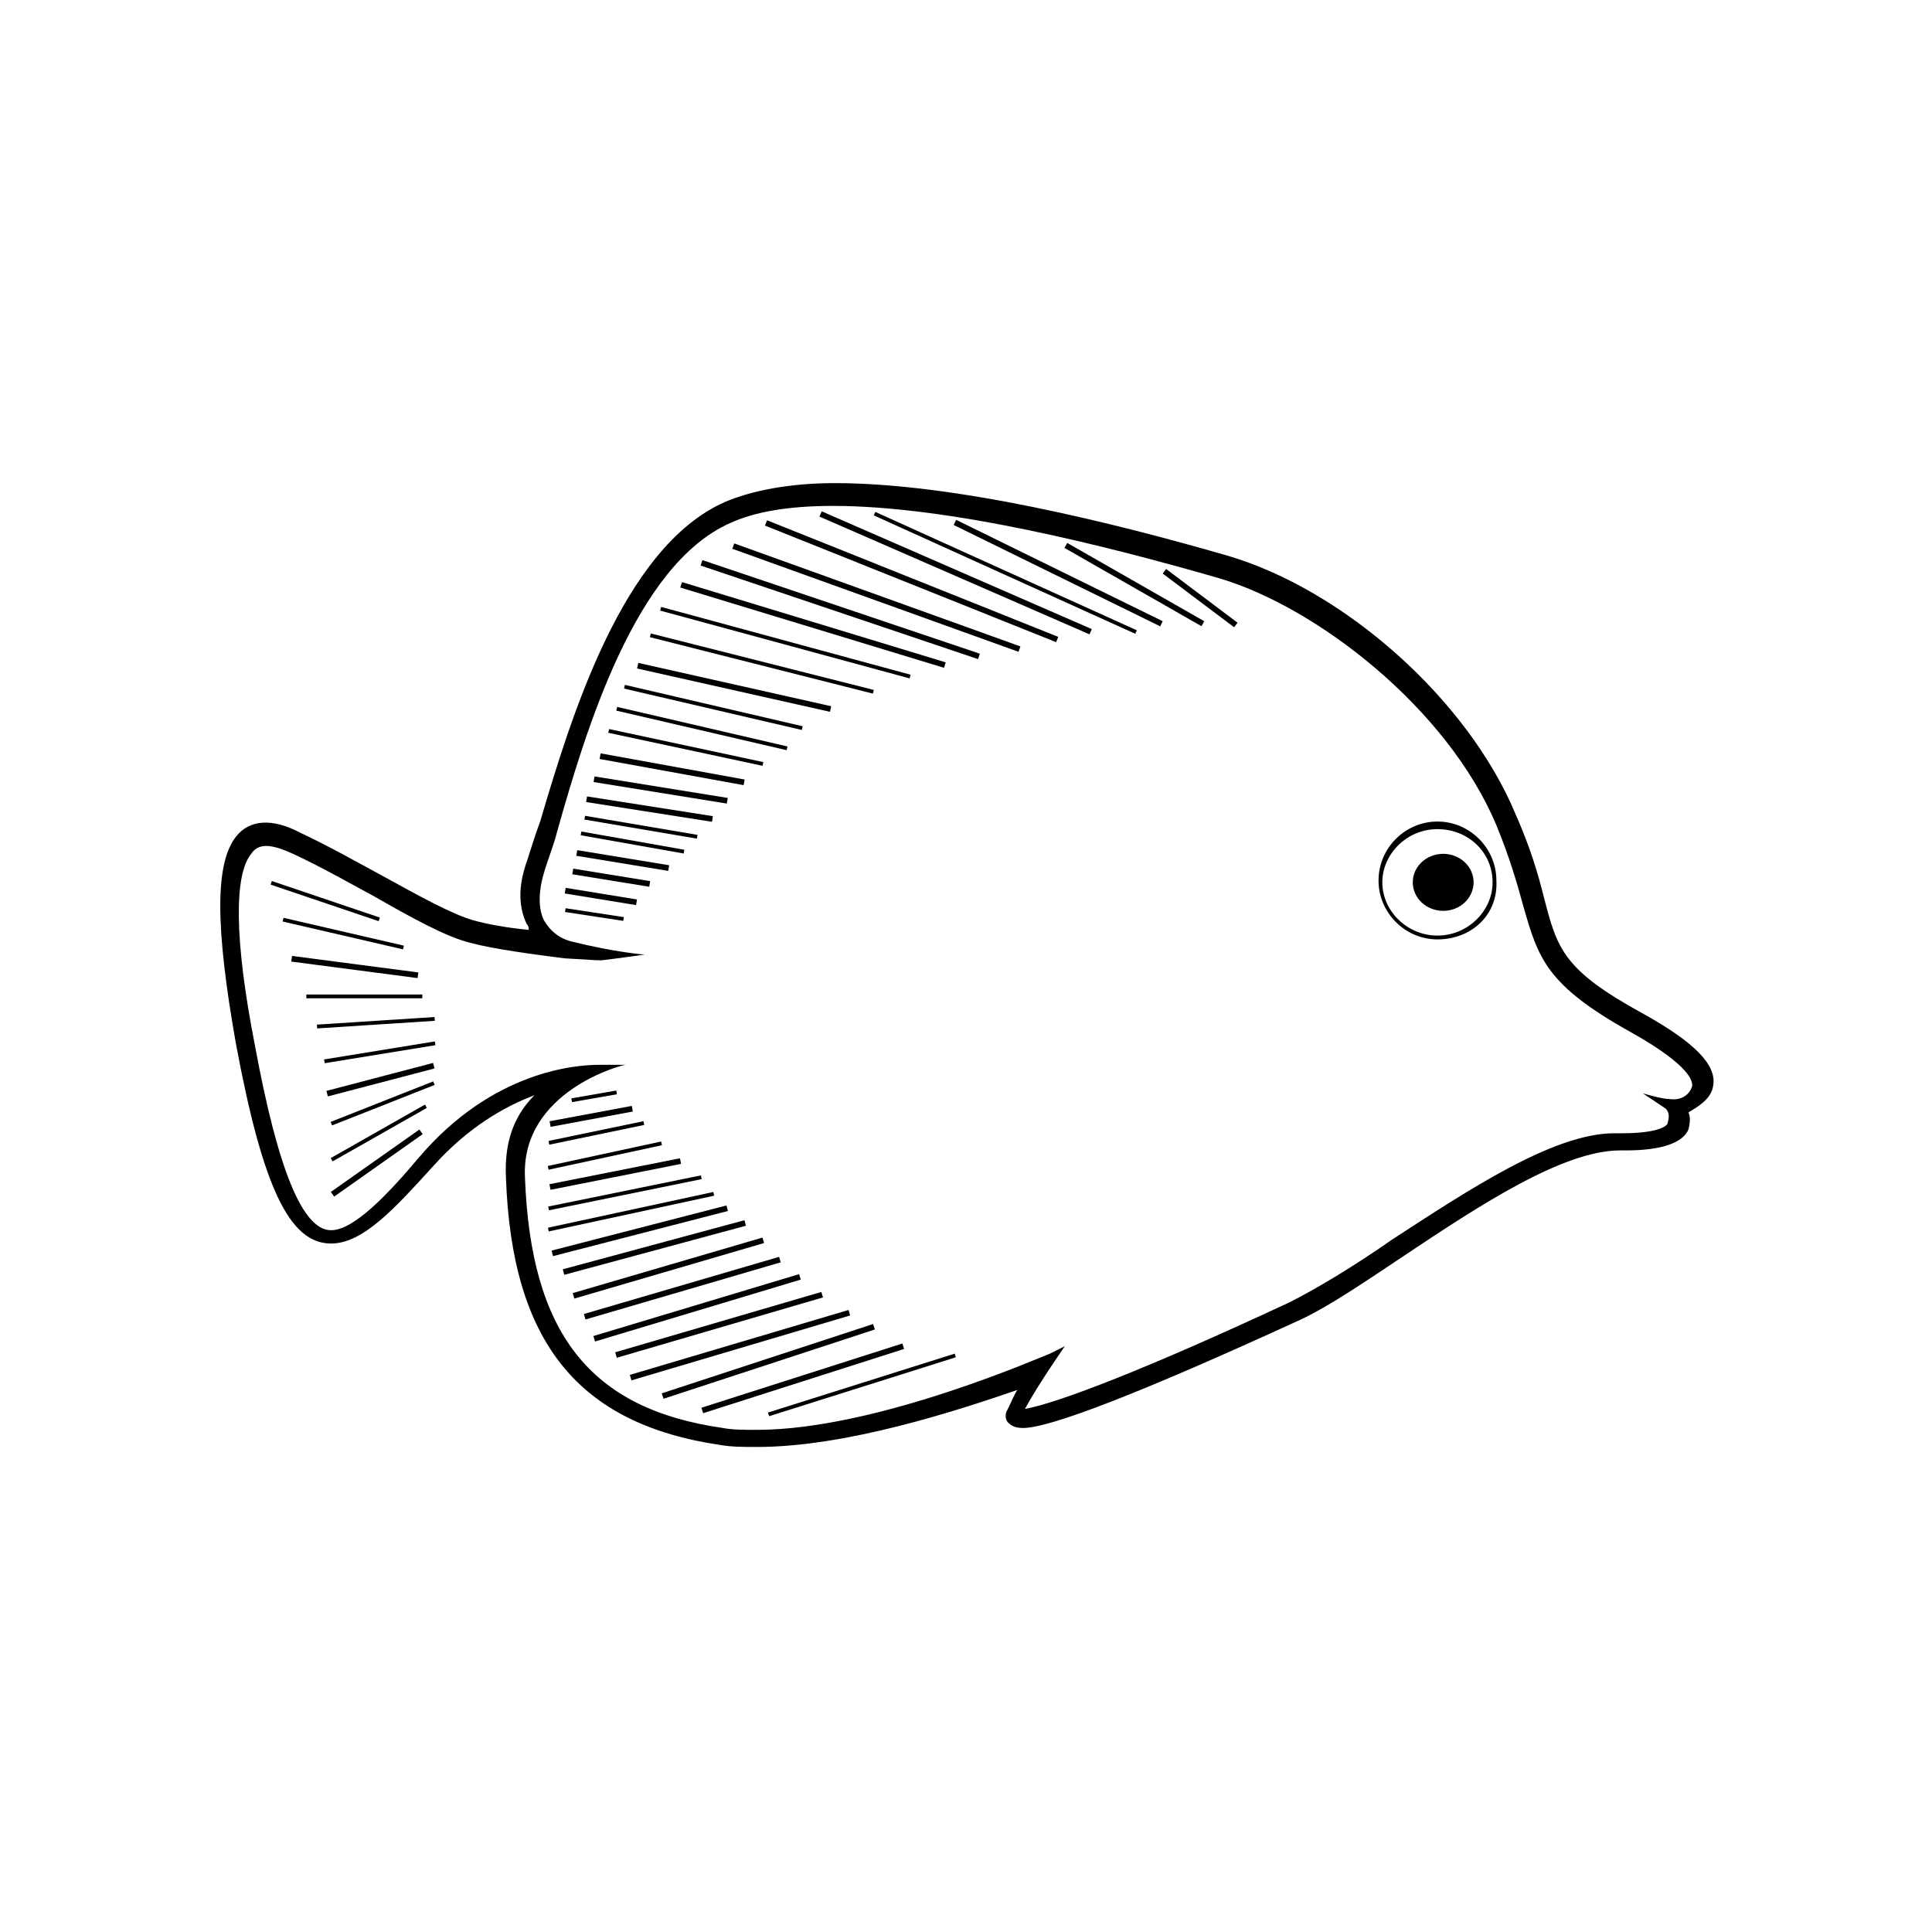 <?xml version="1.0" encoding="UTF-8"?>
<!-- Uploaded to: SVG Repo, www.svgrepo.com, Generator: SVG Repo Mixer Tools -->
<svg fill="#000000" width="800px" height="800px" version="1.1" viewBox="144 144 512 512" xmlns="http://www.w3.org/2000/svg">
 <g>
  <path d="m344.58 527.46c-3.527 0-6.551 0-9.574-0.504-37.785-5.543-55.418-27.207-56.93-71.039-0.504-10.578 3.023-17.129 7.559-21.664-8.062 3.023-17.633 8.566-26.703 18.641-10.078 11.082-18.641 20.656-27.207 20.656-11.082 0-18.137-15.113-25.191-52.898-5.543-31.234-5.543-47.863 0-54.914 3.527-4.535 9.574-5.039 17.129-1.008 7.559 3.527 14.609 7.559 21.16 11.082 10.078 5.543 19.145 10.578 24.688 12.09 3.527 1.008 9.07 2.016 14.609 2.519 0.004-0.5 0.004-1.004-0.5-1.508-2.016-4.031-2.519-9.574 0-16.625 1.008-3.023 2.016-6.551 3.527-10.578 8.062-27.207 21.664-72.547 48.871-84.641 7.055-3.023 17.129-5.039 29.223-5.039 31.738 0 74.059 10.578 103.79 19.145 31.234 9.07 63.984 38.289 76.578 68.52 4.031 9.07 6.047 16.121 7.559 22.168 3.527 13.602 5.039 19.145 26.199 30.73 13.602 7.559 19.648 13.602 18.641 19.145-0.504 3.527-4.031 5.543-6.551 7.055 0.504 1.008 0.504 2.519 0 4.535-1.512 3.527-7.055 5.543-16.625 5.543h-1.512c-15.113 0-37.281 14.609-56.93 27.711-10.578 7.055-20.152 13.602-27.711 17.129-42.824 19.648-66.504 28.719-73.555 28.719-2.016 0-3.023-0.504-4.031-1.512-0.504-0.504-1.008-2.016 0-3.527 1.008-2.016 1.512-3.527 2.519-5.039-16.125 5.539-45.348 15.109-69.027 15.109zm-41.816-101.27h1.512 5.543c-1.008 0-27.711 7.055-26.703 29.727 1.512 41.312 17.129 61.465 52.395 66.504 2.519 0.504 5.543 0.504 9.07 0.504 32.242 0 77.082-20.152 77.586-20.152l4.031-2.016s-7.055 10.078-10.578 16.625c8.566-1.512 32.242-10.578 70.031-28.215 7.055-3.527 17.129-9.574 27.207-16.625 20.152-13.098 42.824-28.215 58.945-28.215h2.016c11.082 0 12.09-2.519 12.09-2.519 0-0.504 1.008-2.519-0.504-4.031-1.512-1.008-6.047-4.031-6.047-4.031s5.039 1.512 7.055 1.512c3.527 0.504 5.543-1.512 6.047-3.527 0-1.008 0-5.039-16.121-14.105-22.672-12.594-24.688-19.648-28.719-33.754-1.512-5.543-3.527-12.594-7.055-21.16-13.098-31.234-47.863-57.938-73.555-65.496-29.727-8.566-71.539-19.145-102.27-19.145-11.586 0-20.656 1.512-27.207 4.535-25.191 11.082-38.289 54.914-45.848 81.617-1.008 4.031-2.519 7.559-3.527 11.082-1.512 5.039-1.512 9.574 0 12.594 1.512 2.519 3.527 4.535 7.055 5.543 12.09 3.023 19.648 3.527 19.648 3.527s-10.578 1.512-11.586 1.512c-2.519 0 0 0-9.574-0.504-8.062-1.008-19.145-2.519-24.688-4.031-6.551-1.512-15.617-6.551-26.199-12.594-6.551-3.527-13.602-7.559-21.16-11.082-5.543-2.519-9.07-3.023-11.082 0-4.535 5.543-4.535 22.672 1.008 50.883 6.047 32.746 12.594 48.871 20.152 48.871 6.047 0 15.113-9.574 23.176-19.145 19.648-23.176 41.816-24.688 47.859-24.688z"/>
  <path d="m534.52 377.83c0 4.172-3.609 7.555-8.062 7.555-4.449 0-8.059-3.383-8.059-7.555 0-4.176 3.609-7.559 8.059-7.559 4.453 0 8.062 3.383 8.062 7.559"/>
  <path d="m524.94 392.95c-8.566 0-15.617-7.055-15.617-15.617 0-8.566 7.055-15.617 15.617-15.617 8.566 0 15.617 7.055 15.617 15.617 0.508 9.066-6.547 15.617-15.617 15.617zm0-29.223c-8.062 0-14.609 6.551-14.609 14.105 0 7.559 6.551 14.105 14.609 14.105 8.062 0 14.609-6.551 14.609-14.105 0.004-8.059-6.547-14.105-14.609-14.105z"/>
  <path d="m453.04 294.79 18.926 14.234-0.91 1.207-18.926-14.234z"/>
  <path d="m426.84 287.89 36.309 20.746-0.75 1.312-36.309-20.746z"/>
  <path d="m397.4 281.77 54.727 26.859-0.664 1.355-54.727-26.859z"/>
  <path d="m375.97 279.66 69.305 31.383-0.414 0.918-69.305-31.383z"/>
  <path d="m361.76 279.51 71.578 31.211-0.605 1.387-71.578-31.211z"/>
  <path d="m347.28 281.88 77.168 30.898-0.562 1.402-77.168-30.898z"/>
  <path d="m338.58 288.01 75.844 27.301-0.512 1.422-75.844-27.301z"/>
  <path d="m330.15 292.44 73.52 24.797-0.484 1.434-73.52-24.797z"/>
  <path d="m324.73 298.26 69.891 21.273-0.441 1.445-69.891-21.273z"/>
  <path d="m319.21 304.84 66.121 17.973-0.266 0.973-66.121-17.973z"/>
  <path d="m316.48 311.88 59.094 14.961-0.246 0.977-59.094-14.961z"/>
  <path d="m313.16 319.68 51.121 11.48-0.332 1.477-51.121-11.48z"/>
  <path d="m309.61 325.5 47.109 10.969-0.23 0.98-47.109-10.969z"/>
  <path d="m307.55 331.34 45.148 10.484-0.227 0.98-45.148-10.484z"/>
  <path d="m305.41 337.21 40.887 8.758-0.211 0.984-40.887-8.758z"/>
  <path d="m303.17 343.65 38.168 6.934-0.27 1.488-38.168-6.934z"/>
  <path d="m301.55 349.76 35.312 5.703-0.242 1.492-35.312-5.703z"/>
  <path d="m299.57 355.06 33.348 5.231-0.234 1.492-33.348-5.231z"/>
  <path d="m299.04 360.2 29.801 5.051-0.168 0.992-29.801-5.051z"/>
  <path d="m298.07 364.36 27.285 4.836-0.176 0.992-27.285-4.836z"/>
  <path d="m296.97 369.3 24.359 4-0.246 1.492-24.359-4z"/>
  <path d="m295.91 374.2 20.391 3.309-0.242 1.492-20.391-3.309z"/>
  <path d="m293.91 379.29 18.895 3.078-0.242 1.492-18.895-3.078z"/>
  <path d="m293.89 384.69 15.441 2.356-0.152 0.996-15.441-2.356z"/>
  <path d="m216.04 377.48 28.633 9.691-0.324 0.953-28.633-9.691z"/>
  <path d="m219.13 387.23 31.906 7.379-0.227 0.98-31.906-7.379z"/>
  <path d="m221.39 397.33 33.473 4.375-0.195 1.5-33.473-4.375z"/>
  <path d="m225.18 407.55h30.73v1.008h-30.73z"/>
  <path d="m259.16 413.52 0.066 1.004-31.172 2.016-0.066-1.004z"/>
  <path d="m259.23 419.99 0.16 0.996-29.34 4.773-0.16-0.996z"/>
  <path d="m258.77 425.69 0.383 1.461-28.266 7.406-0.383-1.461z"/>
  <path d="m258.81 430.58 0.371 0.938-27.18 10.734-0.371-0.938z"/>
  <path d="m256.62 436.73 0.496 0.875-24.977 14.176-0.496-0.875z"/>
  <path d="m255.15 443.33 0.871 1.234-23.473 16.543-0.871-1.234z"/>
  <path d="m307.32 433 0.172 0.992-11.91 2.078-0.172-0.992z"/>
  <path d="m311.43 437.08 0.277 1.484-21.789 4.062-0.277-1.484z"/>
  <path d="m314.52 441.13 0.207 0.988-25.156 5.231-0.207-0.988z"/>
  <path d="m319.21 446.51 0.211 0.984-30.039 6.488-0.211-0.984z"/>
  <path d="m324.2 450.96 0.293 1.484-34.594 6.863-0.293-1.484z"/>
  <path d="m329.75 455.49 0.203 0.988-40.477 8.258-0.203-0.988z"/>
  <path d="m333.04 459.89 0.211 0.984-43.832 9.465-0.211-0.984z"/>
  <path d="m336.52 463.46 0.379 1.465-46.344 11.961-0.379-1.465z"/>
  <path d="m341.29 467.37 0.395 1.461-48.152 13.008-0.395-1.461z"/>
  <path d="m346.06 471.97 0.426 1.449-50.285 14.719-0.426-1.449z"/>
  <path d="m350.47 477.08 0.426 1.449-51.734 15.145-0.426-1.449z"/>
  <path d="m355.77 481.66 0.434 1.449-54.516 16.402-0.434-1.449z"/>
  <path d="m361.67 486.38 0.426 1.449-54.637 15.992-0.426-1.449z"/>
  <path d="m368.87 491.16 0.43 1.449-57.961 17.199-0.43-1.449z"/>
  <path d="m375.38 494.88 0.473 1.438-56.012 18.367-0.473-1.438z"/>
  <path d="m383.14 500.04 0.461 1.441-53.266 17.027-0.461-1.441z"/>
  <path d="m397 502.73 0.305 0.961-49.484 15.613-0.305-0.961z"/>
 </g>
</svg>
